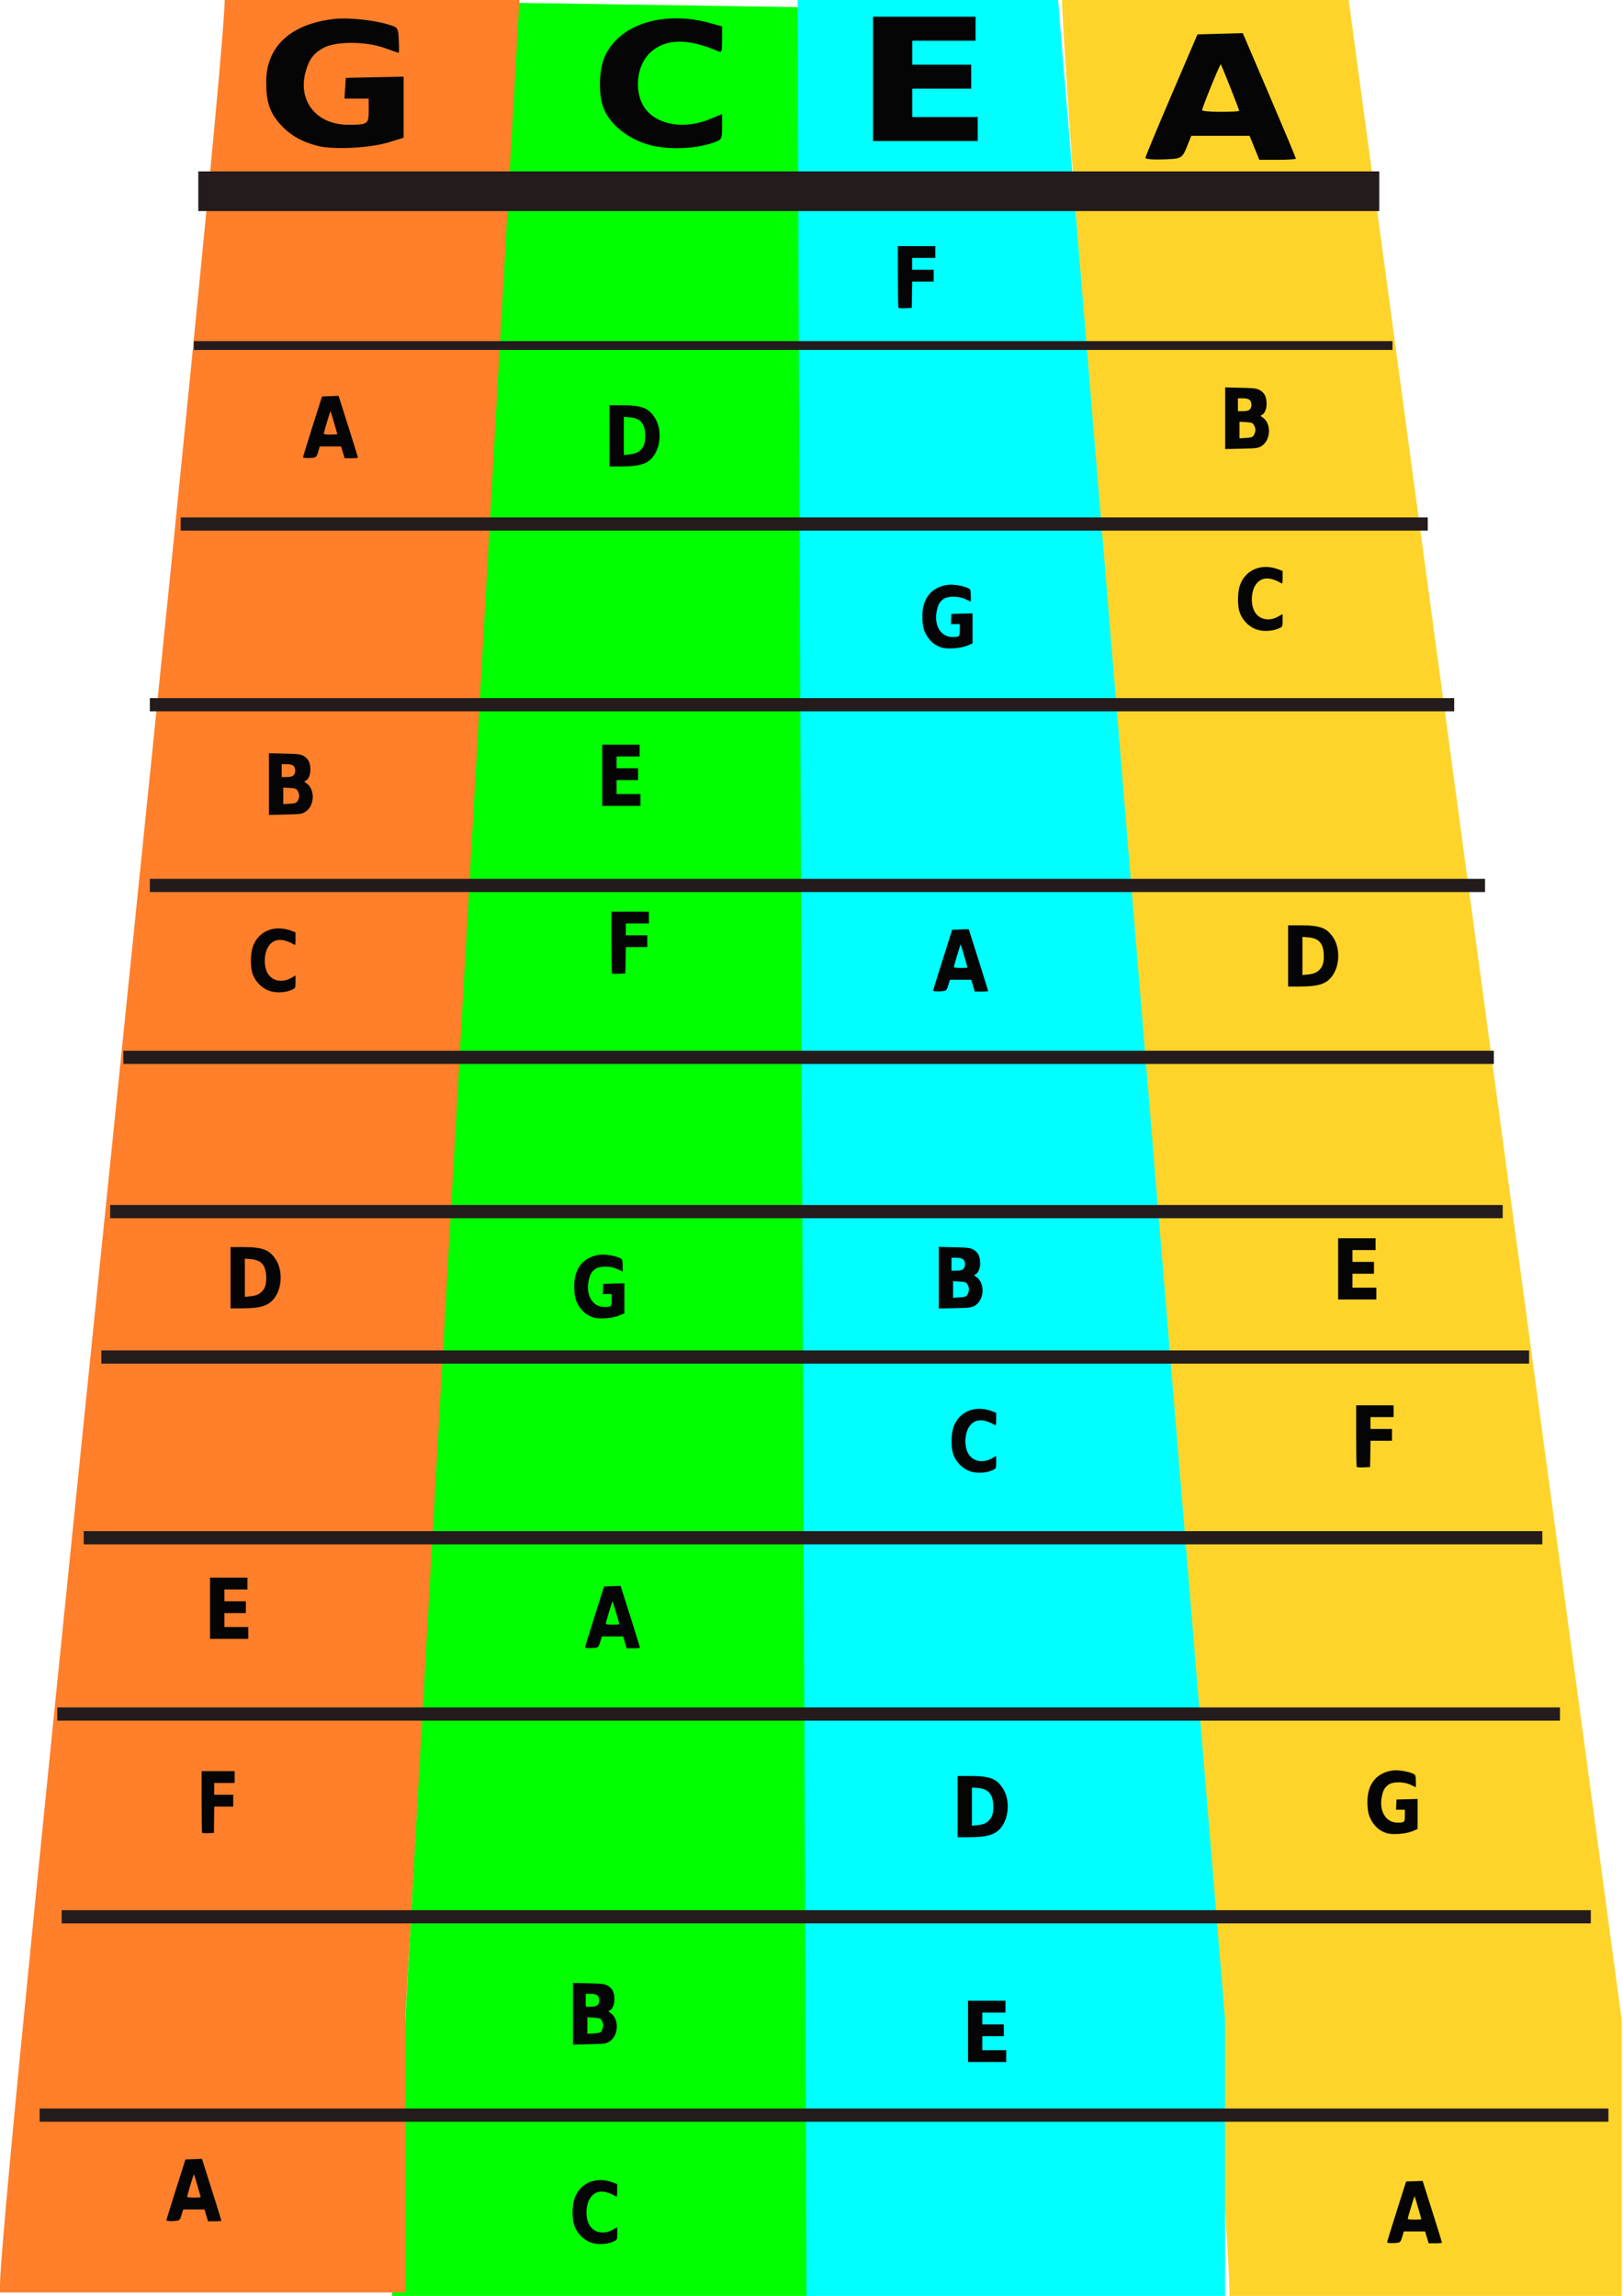 <?xml version="1.0" encoding="UTF-8" standalone="no"?>
<!-- Created with Inkscape (http://www.inkscape.org/) -->
<svg xmlns:inkscape="http://www.inkscape.org/namespaces/inkscape" xmlns:rdf="http://www.w3.org/1999/02/22-rdf-syntax-ns#" xmlns="http://www.w3.org/2000/svg" xmlns:xlink="http://www.w3.org/1999/xlink" xmlns:ns1="http://sozi.baierouge.fr" xmlns:cc="http://creativecommons.org/ns#" xmlns:dc="http://purl.org/dc/elements/1.1/" xmlns:sodipodi="http://sodipodi.sourceforge.net/DTD/sodipodi-0.dtd" id="svg2" sodipodi:docname="drawing.png" viewBox="0 0 744.09 1052.4" version="1.1" inkscape:version="0.48.3.1 r9886">
<sodipodi:namedview id="base" bordercolor="#666666" inkscape:pageshadow="2" inkscape:window-y="0" pagecolor="#ffffff" inkscape:window-height="750" inkscape:window-maximized="1" inkscape:zoom="0.49497475" inkscape:window-x="0" showgrid="false" borderopacity="1.0" inkscape:current-layer="layer1" inkscape:cx="364.01466" inkscape:cy="819.88451" inkscape:window-width="1280" inkscape:pageopacity="0.0" inkscape:document-units="px"/>
<g id="layer1" inkscape:label="Layer 1" inkscape:groupmode="layer">
<path id="rect3142-3" sodipodi:nodetypes="cccccccc" style="fill:#00ff00" inkscape:connector-curvature="0" d="m236.37 1.297c0 42.427-56.569 1006.1-56.569 1048.5v3.031h193.95v-3.031-124.25l-8.081-922.27z"/>
<path id="rect3142-2" sodipodi:nodetypes="cccccccc" style="fill:#ffd42a" inkscape:connector-curvature="0" d="m486.89-0.723c0 42.427 76.772 1008.1 76.772 1050.6v3.031h179.81v-3.031-124.25l-125.25-926.37z"/>
<path id="rect3142-7" sodipodi:nodetypes="cccccccc" style="fill:#00ffff" inkscape:connector-curvature="0" d="m365.67-0.723c0 42.427 4.041 1008.1 4.041 1050.6v3.031h191.93v-3.031-124.25l-76.772-928.33z"/>
<path id="rect3142-37" sodipodi:nodetypes="cccccccc" style="fill:#ff7f2a" inkscape:connector-curvature="0" d="m103.03-0.723c0 42.427-103.03 1006.1-103.03 1048.5v3.031h185.87v-3.031-124.25l52.528-928.33z"/>
<path id="path3037-5" style="fill:#050505" inkscape:connector-curvature="0" d="m145.54 66.857c-7.494-1.961-12.811-5.071-17.202-10.06-4.771-5.42-6.298-10.096-6.298-19.288 0-16.254 11.383-26.68 31.5-28.854 6.415-0.693 18.605 0.647 25.06 2.754 3.924 1.281 3.942 1.311 4.24 7.037 0.165 3.162 0.123 5.75-0.093 5.75-0.216 0-3.051-0.968-6.3-2.152-8.547-3.114-22.332-3.19-28.004-0.156-4.723 2.527-6.779 5.277-8.374 11.202-3.595 13.35 5.152 24.105 19.602 24.105 8.969 0 9.37-0.283 9.37-6.607v-5.393h-5.555-5.555l0.305-4.75 0.305-4.75 13.25-0.279 13.25-0.279v13.989 13.989l-6.75 2.105c-8.535 2.661-25.581 3.513-32.75 1.636z"/>
<path id="path3041-5" style="fill:#050505" inkscape:connector-curvature="0" d="m298.57 66.654c-10.744-2.662-19.86-10.175-22.324-18.398-2.008-6.702-1.474-17.011 1.175-22.7 6.814-14.631 27.114-20.886 48.399-14.911l5.25 1.474v6.079c0 5.412-0.192 5.996-1.75 5.319-14.238-6.181-24.785-5.853-31.621 0.984-5.979 5.979-7.033 17.699-2.232 24.823 5.311 7.881 18.094 10.162 29.853 5.327l5.75-2.365v5.767c0 5.359-0.195 5.845-2.75 6.864-8.105 3.235-20.73 3.971-29.75 1.736z"/>
<path id="path3045-6" style="fill:#050505" inkscape:connector-curvature="0" d="m569.78 15.199-10.406 0.281-10.375 0.281-11.938 27.844c-6.559 15.311-11.938 28.257-11.938 28.781 0 0.55 3.457 0.855 8.156 0.688 8.776-0.313 8.649-0.259 11.375-7.062l1.5-3.75h13.375 13.375l2.219 5.5 2.25 5.5h8.375c4.611 0 8.375-0.251 8.375-0.562 0-0.311-5.457-13.375-12.156-29.031l-12.188-28.469zm-10.094 14.281c0.395 0.402 8.438 20.72 8.438 21.312 0 0.264-3.825 0.469-8.5 0.469s-8.498-0.338-8.5-0.75c-0.007-1.129 8.233-21.366 8.562-21.031z"/>
<path id="path3023-9" style="fill:#050505" inkscape:connector-curvature="0" d="m400.26 36.149v-28.5h23.5 23.5v5.5 5.5h-14.5-14.5v5.5 5.5h13.5 13.5v5.5 5.5h-13.5-13.5v6.5 6.5h15 15v5.5 5.5h-24-24v-28.5z"/>
<rect id="rect3140" style="fill:#241c1c" height="18.183" width="541.44" y="78.575" x="90.914"/>
<rect id="rect3140-6" style="fill:#241c1c" height="6.061" width="638.42" y="552.34" x="50.508"/>
<rect id="rect3140-6-1" style="fill:#241c1c" height="6.061" width="628.31" y="481.63" x="56.569"/>
<rect id="rect3140-6-7" style="fill:#241c1c" height="6.061" width="612.15" y="402.83" x="68.69"/>
<rect id="rect3140-6-0" style="fill:#241c1c" height="6.061" width="571.75" y="237.17" x="82.832"/>
<rect id="rect3140-6-3" style="fill:#241c1c" height="6.061" width="598.01" y="320" x="68.69"/>
<rect id="rect3140-6-39" style="fill:#241c1c" height="4.041" width="549.52" y="156.36" x="88.893"/>
<rect id="rect3140-6-04" style="fill:#241c1c" height="6.061" width="654.58" y="619.01" x="46.467"/>
<rect id="rect3140-6-9" style="fill:#241c1c" height="6.061" width="668.72" y="701.84" x="38.386"/>
<rect id="rect3140-6-2" style="fill:#241c1c" height="6.061" width="688.92" y="782.65" x="26.264"/>
<rect id="rect3140-6-6" style="fill:#241c1c" height="6.061" width="701.05" y="875.59" x="28.284"/>
<rect id="rect3140-6-5" style="fill:#241c1c" height="6.061" width="719.23" y="966.5" x="18.183"/>
<path id="path3045-7-5" style="fill:#050505" inkscape:connector-curvature="0" d="m155.23 181.45-3.799 0.139-3.788 0.139-4.358 13.713c-2.394 7.54-4.358 13.917-4.358 14.175 0 0.271 1.262 0.421 2.978 0.339 3.204-0.154 3.157-0.128 4.153-3.478l0.548-1.847h4.883 4.883l0.81 2.709 0.821 2.709h3.057c1.683 0 3.057-0.124 3.057-0.277 0-0.153-1.992-6.587-4.438-14.298l-4.449-14.021zm-3.685 7.034c0.144 0.198 3.08 10.205 3.08 10.497 0 0.13-1.396 0.231-3.103 0.231-1.707 0-3.102-0.166-3.103-0.369-0.003-0.556 3.006-10.523 3.126-10.358z"/>
<path id="path3045-7-6" style="fill:#050505" inkscape:connector-curvature="0" d="m92.601 989.58-3.799 0.139-3.788 0.139-4.358 13.713c-2.394 7.54-4.358 13.917-4.358 14.175 0 0.271 1.262 0.421 2.978 0.339 3.204-0.154 3.157-0.128 4.153-3.478l0.548-1.847h4.883 4.883l0.81 2.709 0.821 2.709h3.057c1.683 0 3.057-0.124 3.057-0.277 0-0.153-1.992-6.587-4.438-14.298l-4.449-14.021zm-3.685 7.034c0.144 0.198 3.08 10.205 3.08 10.497 0 0.13-1.396 0.231-3.103 0.231-1.707 0-3.102-0.166-3.103-0.369-0.003-0.556 3.006-10.523 3.126-10.358z"/>
<path id="path3045-7-8" style="fill:#050505" inkscape:connector-curvature="0" d="m284.53 726.94-3.799 0.139-3.788 0.139-4.358 13.713c-2.394 7.54-4.358 13.917-4.358 14.175 0 0.271 1.262 0.421 2.978 0.339 3.204-0.154 3.157-0.128 4.153-3.478l0.548-1.847h4.883 4.883l0.81 2.709 0.821 2.709h3.057c1.683 0 3.057-0.124 3.057-0.277 0-0.153-1.992-6.587-4.438-14.298l-4.449-14.021zm-3.685 7.034c0.144 0.198 3.08 10.205 3.08 10.496 0 0.13-1.396 0.231-3.103 0.231-1.707 0-3.102-0.166-3.103-0.369-0.003-0.556 3.006-10.523 3.126-10.358z"/>
<path id="path3045-7-0" style="fill:#050505" inkscape:connector-curvature="0" d="m444.13 425.91-3.799 0.139-3.788 0.139-4.358 13.713c-2.394 7.54-4.358 13.917-4.358 14.175 0 0.271 1.262 0.421 2.978 0.339 3.204-0.154 3.157-0.128 4.153-3.478l0.548-1.847h4.883 4.883l0.81 2.709 0.821 2.709h3.057c1.683 0 3.057-0.124 3.057-0.277s-1.992-6.587-4.438-14.298l-4.449-14.021zm-3.685 7.034c0.144 0.198 3.08 10.205 3.08 10.497 0 0.13-1.396 0.231-3.103 0.231-1.707 0-3.102-0.166-3.103-0.369-0.003-0.556 3.006-10.523 3.126-10.358z"/>
<path id="path3045-7-55" style="fill:#050505" inkscape:connector-curvature="0" d="m652.23 999.68-3.799 0.139-3.788 0.139-4.358 13.713c-2.394 7.54-4.358 13.917-4.358 14.175 0 0.271 1.262 0.421 2.978 0.339 3.204-0.154 3.157-0.128 4.153-3.478l0.548-1.847h4.883 4.883l0.81 2.709 0.821 2.709h3.057c1.683 0 3.057-0.124 3.057-0.277 0-0.153-1.992-6.587-4.438-14.298l-4.449-14.021zm-3.685 7.034c0.144 0.198 3.08 10.205 3.08 10.497 0 0.13-1.396 0.231-3.103 0.231-1.707 0-3.102-0.166-3.103-0.369-0.003-0.556 3.006-10.523 3.126-10.358z"/>
<path id="path3035-0-4" style="fill:#050505" inkscape:connector-curvature="0" d="m123.3 345.27v14.129 14.129l7.586-0.169c7.247-0.165 7.673-0.24 9.366-1.416 4.061-2.822 4.208-10.208 0.262-12.882-1.091-0.739-1.132-0.85-0.456-1.139 1.295-0.554 2.225-2.662 2.225-5.033 0-3.139-0.841-4.973-2.852-6.218-1.525-0.944-2.485-1.075-8.921-1.231l-7.21-0.169zm5.841 5.002h2.293c1.483 0 2.578 0.273 3.103 0.77 1.087 1.028 1.087 3.359 0 4.386-0.525 0.496-1.62 0.754-3.103 0.754h-2.293v-2.955-2.955zm0.73 10.743 2.966 0.169c2.574 0.158 3.046 0.332 3.651 1.339 0.382 0.636 0.684 1.661 0.684 2.278 0 0.617-0.303 1.641-0.684 2.278-0.605 1.007-1.077 1.181-3.651 1.339l-2.966 0.185v-3.801-3.786z"/>
<path id="path3035-0-44" style="fill:#050505" inkscape:connector-curvature="0" d="m262.7 908.93v14.129 14.129l7.586-0.169c7.247-0.165 7.673-0.24 9.366-1.416 4.061-2.822 4.208-10.208 0.262-12.882-1.091-0.739-1.132-0.85-0.456-1.139 1.295-0.554 2.225-2.662 2.225-5.033 0-3.139-0.841-4.973-2.852-6.218-1.525-0.944-2.485-1.075-8.921-1.231l-7.21-0.169zm5.841 5.002h2.293c1.483 0 2.578 0.273 3.103 0.769 1.087 1.028 1.087 3.359 0 4.386-0.525 0.496-1.62 0.754-3.103 0.754h-2.293v-2.955-2.955zm0.73 10.743 2.966 0.169c2.574 0.158 3.046 0.332 3.651 1.339 0.382 0.636 0.684 1.661 0.684 2.278s-0.303 1.642-0.684 2.278c-0.605 1.007-1.077 1.181-3.651 1.339l-2.966 0.185v-3.801-3.786z"/>
<path id="path3035-0-9" style="fill:#050505" inkscape:connector-curvature="0" d="m430.38 571.54v14.129 14.129l7.586-0.169c7.247-0.165 7.673-0.24 9.366-1.416 4.061-2.822 4.208-10.208 0.262-12.882-1.091-0.739-1.132-0.85-0.456-1.139 1.295-0.554 2.225-2.662 2.225-5.033 0-3.139-0.841-4.973-2.852-6.218-1.525-0.944-2.485-1.075-8.921-1.231l-7.21-0.169zm5.841 5.002h2.293c1.483 0 2.578 0.273 3.103 0.769 1.087 1.028 1.087 3.359 0 4.386-0.525 0.496-1.62 0.754-3.103 0.754h-2.293v-2.955-2.955zm0.73 10.743 2.966 0.169c2.574 0.158 3.046 0.332 3.651 1.339 0.382 0.636 0.684 1.661 0.684 2.278s-0.303 1.642-0.684 2.278c-0.605 1.007-1.077 1.181-3.651 1.339l-2.966 0.185v-3.801-3.786z"/>
<path id="path3035-0-2" style="fill:#050505" inkscape:connector-curvature="0" d="m561.7 177.58v14.129 14.129l7.586-0.169c7.247-0.165 7.673-0.24 9.366-1.416 4.061-2.822 4.208-10.208 0.262-12.882-1.091-0.739-1.132-0.85-0.456-1.139 1.295-0.554 2.225-2.662 2.225-5.033 0-3.139-0.841-4.973-2.852-6.218-1.525-0.944-2.485-1.075-8.921-1.231l-7.21-0.169zm5.841 5.002h2.293c1.483 0 2.578 0.273 3.103 0.77 1.087 1.028 1.087 3.359 0 4.386-0.525 0.496-1.62 0.754-3.103 0.754h-2.293v-2.955-2.955zm0.73 10.743 2.966 0.169c2.574 0.158 3.046 0.332 3.651 1.339 0.382 0.636 0.684 1.661 0.684 2.278 0 0.617-0.303 1.642-0.684 2.278-0.605 1.007-1.077 1.181-3.651 1.339l-2.966 0.185v-3.801-3.786z"/>
<path id="path3041-56-9" style="fill:#050505" inkscape:connector-curvature="0" d="m123.62 454.24c-3.922-1.311-7.25-5.011-8.15-9.061-0.733-3.301-0.538-8.378 0.429-11.18 2.487-7.206 9.898-10.286 17.668-7.344l1.917 0.726v2.994c0 2.666-0.07 2.953-0.639 2.62-5.198-3.044-9.048-2.882-11.544 0.485-2.183 2.945-2.567 8.717-0.815 12.226 1.939 3.882 6.606 5.005 10.898 2.623l2.099-1.165v2.84c0 2.639-0.071 2.879-1.004 3.381-2.959 1.593-7.568 1.956-10.861 0.855z"/>
<path id="path3041-56-2" style="fill:#050505" inkscape:connector-curvature="0" d="m271.11 1028c-3.922-1.311-7.25-5.011-8.15-9.061-0.733-3.301-0.538-8.378 0.429-11.18 2.487-7.206 9.898-10.286 17.668-7.344l1.917 0.726v2.994c0 2.666-0.07 2.953-0.639 2.62-5.198-3.044-9.048-2.882-11.544 0.484-2.183 2.945-2.567 8.717-0.815 12.226 1.939 3.882 6.606 5.005 10.898 2.623l2.099-1.165v2.84c0 2.639-0.071 2.879-1.004 3.381-2.959 1.593-7.568 1.956-10.861 0.855z"/>
<path id="path3041-56-5" style="fill:#050505" inkscape:connector-curvature="0" d="m444.85 674.45c-3.922-1.311-7.25-5.011-8.15-9.061-0.733-3.301-0.538-8.378 0.429-11.18 2.487-7.206 9.898-10.286 17.668-7.344l1.917 0.726v2.994c0 2.666-0.07 2.953-0.639 2.62-5.198-3.044-9.048-2.882-11.544 0.485-2.183 2.945-2.567 8.717-0.815 12.226 1.939 3.882 6.606 5.005 10.898 2.623l2.099-1.165v2.84c0 2.639-0.071 2.879-1.004 3.381-2.959 1.593-7.568 1.956-10.861 0.855z"/>
<path id="path3041-56-3" style="fill:#050505" inkscape:connector-curvature="0" d="m576.17 288.57c-3.922-1.311-7.25-5.011-8.15-9.061-0.733-3.301-0.538-8.378 0.429-11.18 2.487-7.206 9.898-10.286 17.668-7.344l1.917 0.726v2.994c0 2.666-0.07 2.953-0.639 2.62-5.198-3.044-9.048-2.882-11.544 0.485-2.183 2.945-2.567 8.717-0.815 12.226 1.939 3.882 6.606 5.005 10.898 2.623l2.099-1.165v2.84c0 2.639-0.071 2.879-1.004 3.381-2.959 1.593-7.568 1.956-10.861 0.855z"/>
<path id="path3029-3-2" style="fill:#050505" inkscape:connector-curvature="0" d="m105.69 571.64v14.036 14.036h5.385c8.315-0.006 11.989-1.148 14.637-4.571 3.649-4.718 3.969-12.838 0.707-17.838-2.917-4.471-6.046-5.664-14.945-5.664h-5.784zm6.571 5.294 2.704 0.231c4.814 0.417 6.852 2.702 7.073 7.911 0.163 3.845-0.637 6.043-2.784 7.665-1.048 0.792-2.365 1.223-4.255 1.416l-2.738 0.292v-8.757-8.757z"/>
<path id="path3029-3-1" style="fill:#050505" inkscape:connector-curvature="0" d="m279.43 185.76v14.036 14.036h5.385c8.315-0.006 11.989-1.148 14.637-4.571 3.649-4.718 3.969-12.838 0.707-17.838-2.917-4.471-6.046-5.664-14.945-5.664h-5.784zm6.571 5.294 2.704 0.231c4.814 0.417 6.852 2.702 7.073 7.911 0.163 3.845-0.637 6.043-2.784 7.665-1.048 0.792-2.365 1.223-4.255 1.416l-2.738 0.292v-8.757-8.757z"/>
<path id="path3029-3-6" style="fill:#050505" inkscape:connector-curvature="0" d="m439.04 814.07v14.036 14.036h5.385c8.315-0.006 11.989-1.148 14.637-4.571 3.649-4.718 3.969-12.838 0.707-17.838-2.917-4.471-6.046-5.664-14.945-5.664h-5.784zm6.571 5.294 2.704 0.231c4.814 0.417 6.852 2.702 7.073 7.911 0.163 3.845-0.637 6.043-2.784 7.665-1.048 0.792-2.365 1.223-4.255 1.416l-2.738 0.292v-8.757-8.757z"/>
<path id="path3029-3-9" style="fill:#050505" inkscape:connector-curvature="0" d="m590.56 424.15v14.036 14.036h5.385c8.315-0.006 11.989-1.148 14.637-4.571 3.649-4.718 3.969-12.838 0.707-17.838-2.917-4.471-6.046-5.664-14.945-5.664h-5.784zm6.571 5.294 2.704 0.231c4.814 0.417 6.852 2.702 7.073 7.911 0.163 3.845-0.637 6.043-2.784 7.665-1.048 0.792-2.365 1.223-4.255 1.416l-2.738 0.292v-8.757-8.757z"/>
<path id="path3023-8-4" style="fill:#050505" inkscape:connector-curvature="0" d="m613.49 581.63v-14.036h8.579 8.579v2.709 2.709h-5.293-5.293v2.709 2.709h4.928 4.928v2.709 2.709h-4.928-4.928v3.201 3.201h5.476 5.476v2.709 2.709h-8.761-8.761v-14.036z"/>
<path id="path3023-8-1" style="fill:#050505" inkscape:connector-curvature="0" d="m443.79 931.14v-14.036h8.579 8.579v2.709 2.709h-5.293-5.293v2.709 2.709h4.928 4.928v2.709 2.709h-4.928-4.928v3.201 3.201h5.476 5.476v2.709 2.709h-8.761-8.761v-14.036z"/>
<path id="path3023-8-5" style="fill:#050505" inkscape:connector-curvature="0" d="m276.1 355.36v-14.036h8.579 8.579v2.709 2.709h-5.293-5.293v2.709 2.709h4.928 4.928v2.709 2.709h-4.928-4.928v3.201 3.201h5.476 5.476v2.709 2.709h-8.761-8.761v-14.036z"/>
<path id="path3023-8-51" style="fill:#050505" inkscape:connector-curvature="0" d="m96.294 737.19v-14.036h8.579 8.579v2.709 2.709h-5.293-5.293v2.709 2.709h4.928 4.928v2.709 2.709h-4.928-4.928v3.201 3.201h5.476 5.476v2.709 2.709h-8.761-8.761v-14.036z"/>
<path id="path3039-3-9" style="fill:#050505" inkscape:connector-curvature="0" d="m92.663 840.1c-0.125-0.191-0.227-6.626-0.227-14.301v-13.954h7.569 7.569v2.709 2.709h-4.67-4.67v2.709 2.709h4.348 4.348v2.709 2.709h-4.338-4.338l-0.09 6.033-0.09 6.033-2.591 0.141c-1.425 0.078-2.693-0.015-2.818-0.205z"/>
<path id="path3039-3-6" style="fill:#050505" inkscape:connector-curvature="0" d="m280.58 446.14c-0.141-0.191-0.257-6.626-0.257-14.301v-13.954h8.579 8.579v2.709 2.709h-5.293-5.293v2.709 2.709h4.928 4.928v2.709 2.709h-4.917-4.917l-0.102 6.033-0.103 6.033-2.937 0.141c-1.615 0.078-3.053-0.014-3.194-0.205z"/>
<path id="path3039-3-66" style="fill:#050505" inkscape:connector-curvature="0" d="m411.9 141.07c-0.141-0.191-0.257-6.626-0.257-14.301v-13.954h8.579 8.579v2.709 2.709h-5.293-5.293v2.709 2.709h4.928 4.928v2.709 2.709h-4.917-4.917l-0.102 6.033-0.103 6.033-2.937 0.141c-1.615 0.078-3.053-0.015-3.194-0.205z"/>
<path id="path3039-3-2" style="fill:#050505" inkscape:connector-curvature="0" d="m622.01 672.41c-0.141-0.191-0.257-6.626-0.257-14.301v-13.954h8.579 8.579v2.709 2.709h-5.293-5.293v2.709 2.709h4.928 4.928v2.709 2.709h-4.917-4.917l-0.102 6.033-0.103 6.033-2.937 0.141c-1.615 0.078-3.053-0.015-3.194-0.205z"/>
<path id="path3037-3-5" style="fill:#050505" inkscape:connector-curvature="0" d="m271.84 603.84c-2.736-0.966-4.677-2.497-6.28-4.955-1.742-2.669-2.299-4.972-2.299-9.499 0-8.005 4.155-13.14 11.499-14.211 2.342-0.341 6.792 0.318 9.148 1.357 1.432 0.631 1.439 0.646 1.548 3.466 0.06 1.558 0.045 2.832-0.034 2.832s-1.114-0.477-2.3-1.06c-3.12-1.534-8.153-1.571-10.223-0.077-1.724 1.245-2.475 2.599-3.057 5.517-1.312 6.575 1.881 11.872 7.156 11.872 3.274 0 3.421-0.139 3.421-3.254v-2.656h-2.028-2.028l0.111-2.339 0.111-2.339 4.837-0.137 4.837-0.137v6.89 6.89l-2.464 1.037c-3.116 1.311-9.338 1.73-11.956 0.806z"/>
<path id="path3037-3-3" style="fill:#050505" inkscape:connector-curvature="0" d="m431.45 296.76c-2.736-0.966-4.677-2.497-6.28-4.955-1.742-2.669-2.299-4.972-2.299-9.499 0-8.005 4.155-13.14 11.499-14.211 2.342-0.341 6.792 0.318 9.148 1.357 1.432 0.631 1.439 0.646 1.548 3.466 0.06 1.558 0.045 2.832-0.034 2.832s-1.114-0.477-2.3-1.06c-3.12-1.534-8.153-1.571-10.223-0.077-1.724 1.245-2.475 2.599-3.057 5.517-1.312 6.575 1.881 11.872 7.156 11.872 3.274 0 3.421-0.139 3.421-3.254v-2.656h-2.028-2.028l0.111-2.339 0.111-2.339 4.837-0.137 4.837-0.137v6.89 6.89l-2.464 1.037c-3.116 1.311-9.338 1.73-11.956 0.806z"/>
<path id="path3037-3-9" style="fill:#050505" inkscape:connector-curvature="0" d="m635.5 840.22c-2.736-0.966-4.677-2.497-6.28-4.955-1.742-2.669-2.299-4.972-2.299-9.499 0-8.005 4.155-13.14 11.499-14.211 2.342-0.341 6.792 0.318 9.148 1.356 1.432 0.631 1.439 0.646 1.548 3.466 0.06 1.558 0.045 2.832-0.034 2.832s-1.114-0.477-2.3-1.06c-3.12-1.534-8.153-1.571-10.223-0.077-1.724 1.245-2.475 2.599-3.057 5.517-1.312 6.575 1.881 11.872 7.156 11.872 3.274 0 3.421-0.139 3.421-3.254v-2.656h-2.028-2.028l0.111-2.339 0.111-2.339 4.837-0.137 4.837-0.137v6.89 6.89l-2.464 1.037c-3.116 1.311-9.338 1.73-11.956 0.806z"/>
</g>
</svg>
